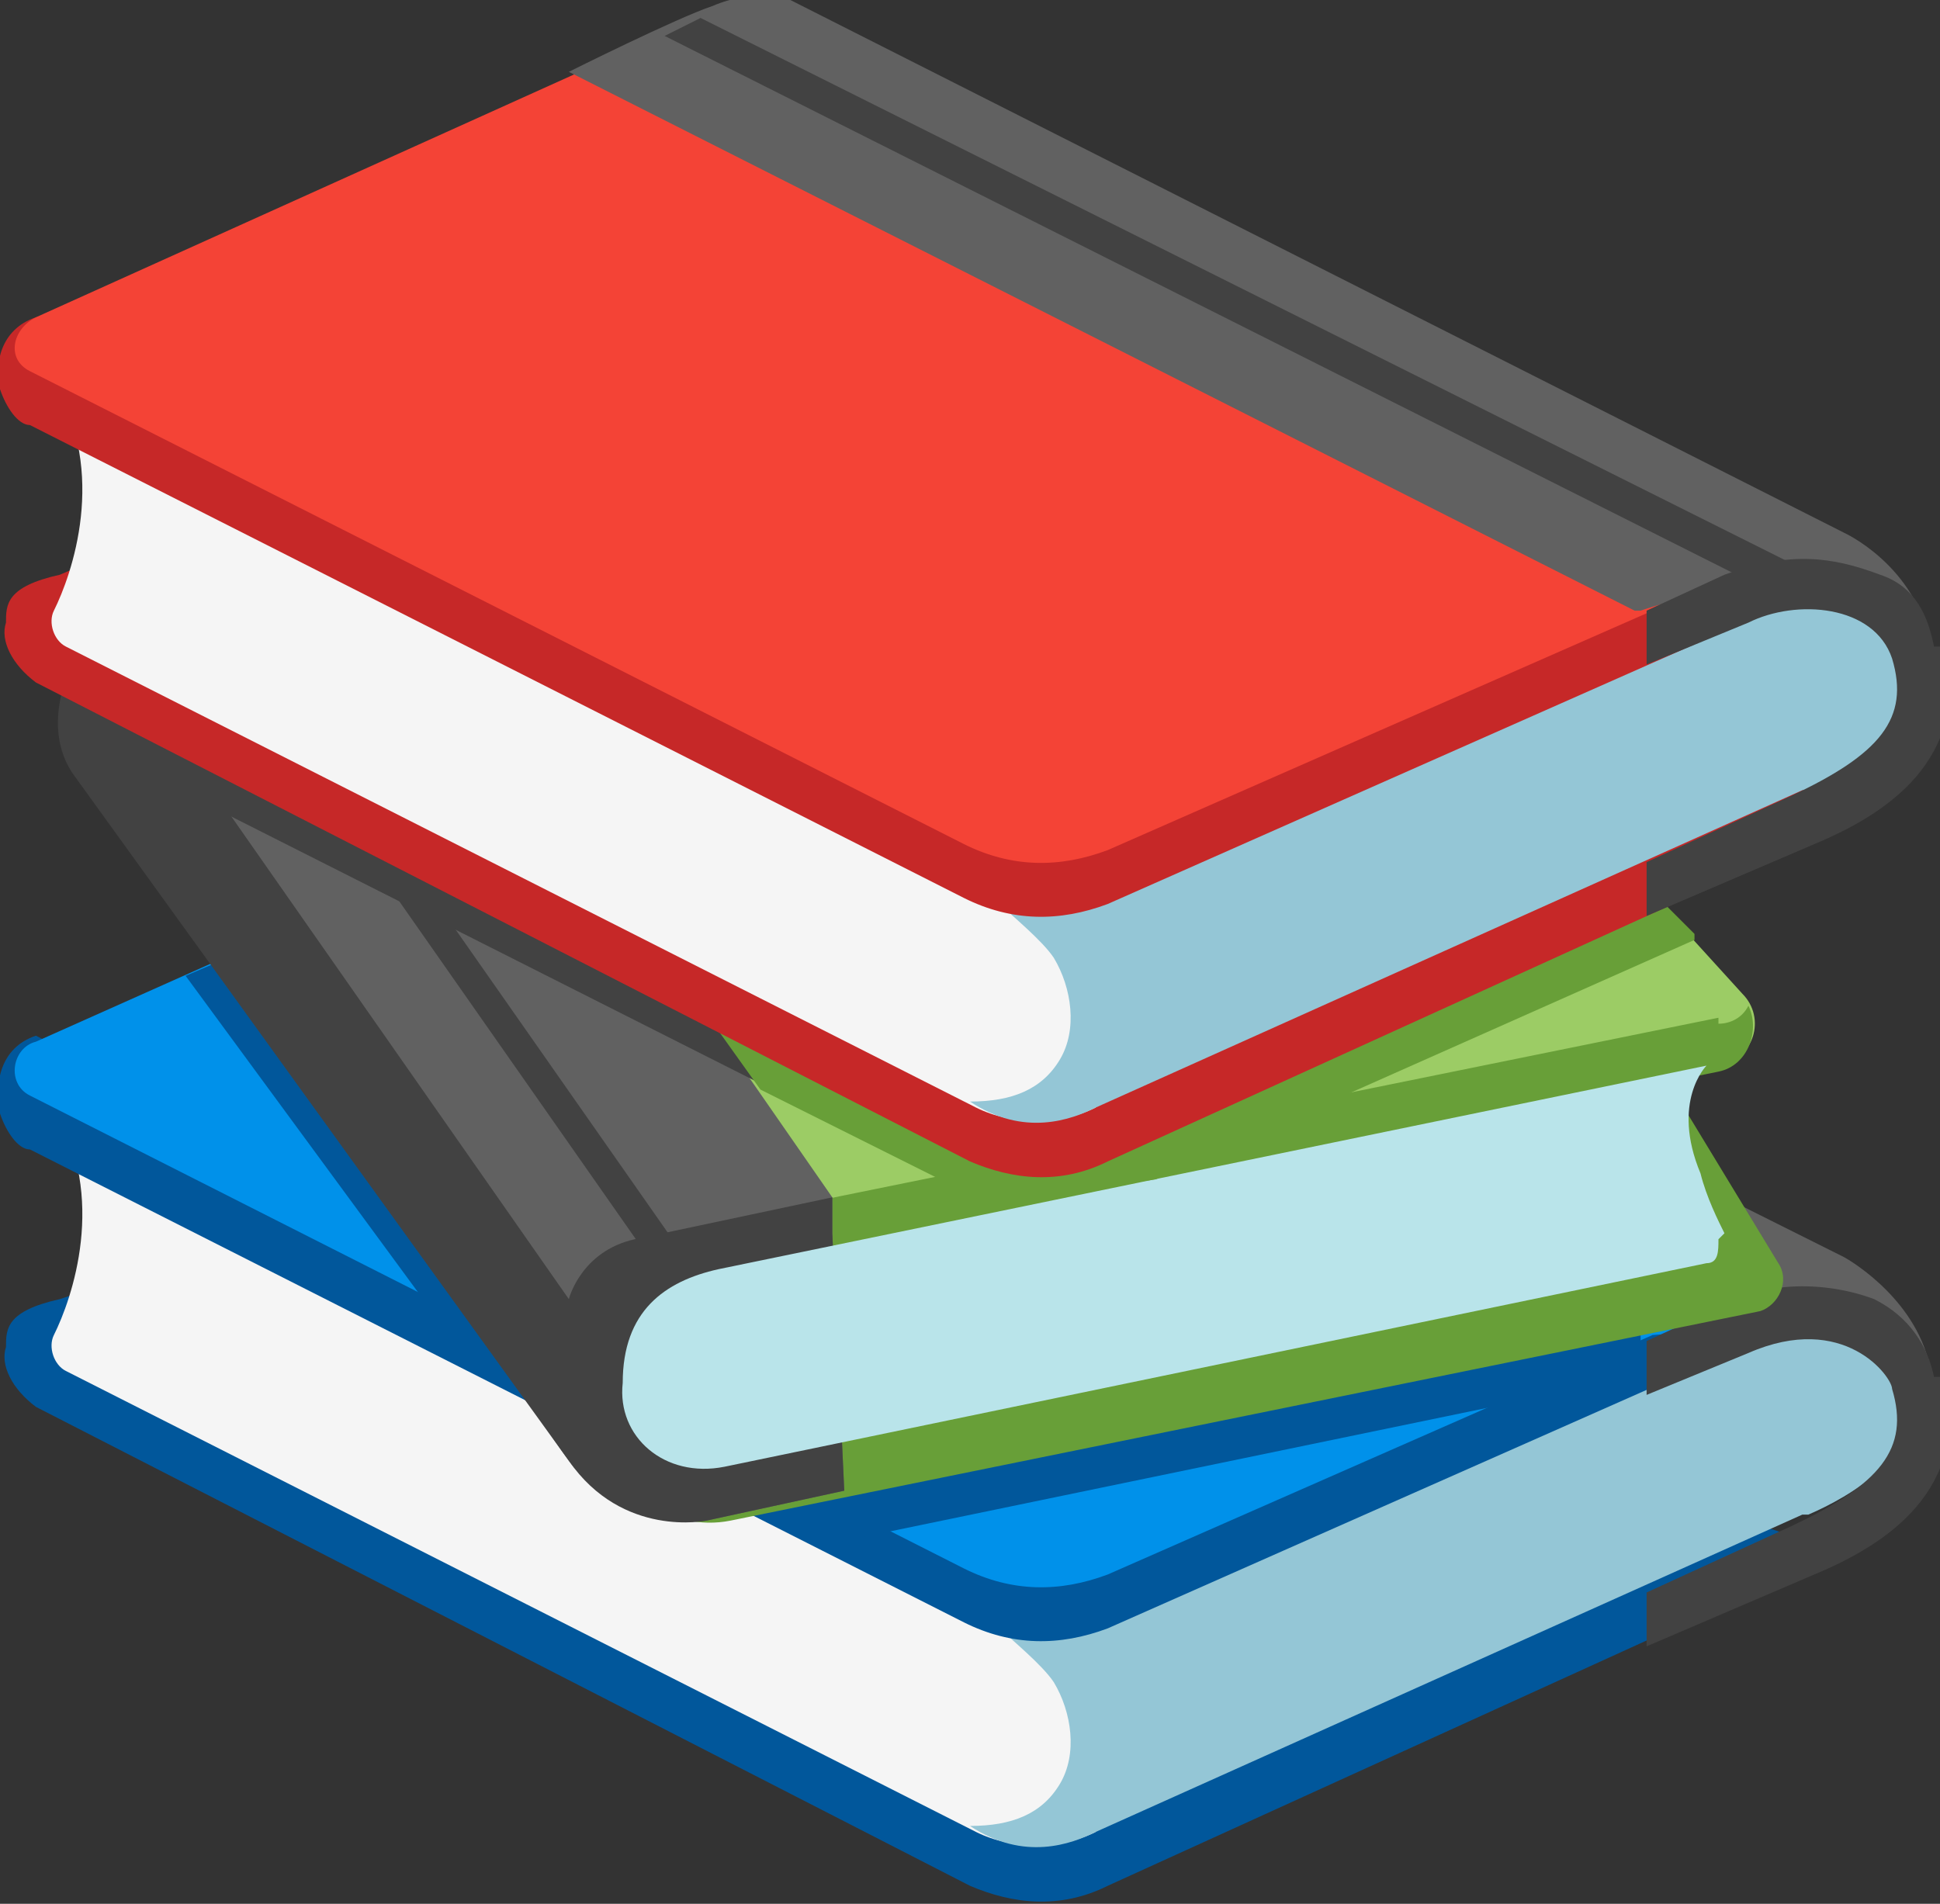 <?xml version="1.0" encoding="UTF-8"?>
<svg xmlns="http://www.w3.org/2000/svg" version="1.1" viewBox="0 0 32.4 31.8">
  <rect x="0" y="0" width="32.4" height="31.8" fill="#333333" stroke="none"/>
  <defs>
    <style>
      .cls-1 {
        fill: #94c6d6;
      }

      .cls-2 {
        fill: #01579b;
      }

      .cls-3 {
        fill: #b9e4ea;
      }

      .cls-4 {
        fill: #f44336;
      }

      .cls-5 {
        fill: #424242;
      }

      .cls-6 {
        fill: #689f38;
      }

      .cls-7 {
        fill: #9ccc65;
      }

      .cls-8 {
        fill: #0091ea;
      }

      .cls-9 {
        fill: #c62828;
      }

      .cls-10 {
        fill: #616161;
      }

      .cls-11 {
        fill: #f5f5f5;
      }
    </style>
  </defs>
  <!-- Generator: Adobe Illustrator 28.6.0, SVG Export Plug-In . SVG Version: 1.2.0 Build 709)  -->
  <g>
    <g id="Layer_1">
      <g>
        <path class="cls-2" d="M30.8,25.9l-12.3,5.6c-.8.4-1.6.3-2.3,0L.6,23.5c-.4-.3-.6-.7-.5-1,0-.3,0-.6.9-.8l1.2-.4,15.6,8.5,11.1-4.5,2,.7Z"/>
        <path class="cls-11" d="M18.3,30.6c-.6.3-1.4.3-2,0L1.1,22.9c-.2-.1-.3-.4-.2-.6.3-.6.9-2.3,0-3.8l17.2,8.3.2,3.8Z"/>
        <path class="cls-1" d="M30.1,25.3l-11.8,5.3c-.4.2-1.2.5-2.1-.1.7,0,1.2-.2,1.5-.7.3-.5.2-1.2-.1-1.7-.2-.3-.7-.7-.9-.9l12.8-5c1.1-.5,2.2.2,2.4,1.1.2,1-1,1.7-1.7,2Z"/>
        <path class="cls-2" d="M30.7,21.8l-12.2,5.4c-.8.3-1.6.3-2.4-.1L.5,19.2c-.2,0-.4-.3-.5-.6-.1-.5,0-1.1.6-1.3l16.9,8.6,11.6-5,1.6.7Z"/>
        <path class="cls-8" d="M31.6,22.6l-1.3-.5-2.7.2-9.1,4c-.8.3-1.6.3-2.4-.1L.5,18.3c-.4-.2-.3-.8.1-.9l11.2-5c.3,0,.6,0,.9.1l16,7.6s2.5,1.7,2.7,2.5Z"/>
        <path class="cls-10" d="M27.4,22.3s1.7-.7,3-.6c1.3,0,1.8,1,1.8,1-.3-1.1-1.4-1.7-1.4-1.7L13.2,12.2c-.1,0-.6-.2-1.3.1-.6.2-2.4,1.1-2.4,1.1l17.8,9Z"/>
        <path class="cls-5" d="M32.3,23c-.1-.5-.4-1-1-1.3-.8-.3-1.8-.3-2.5.1l-1.3.6v.9l1.7-.7c1.6-.7,2.4.4,2.4.6.3,1-.2,1.6-1.7,2.3l-2.4,1.1v.9l2.8-1.2c1.2-.5,2.6-1.4,2.2-3.3Z"/>
        <path class="cls-2" d="M7.8,22.7l-4.7-6.4.7-.3,5.2,7.2-1.3-.4ZM13.8,25.7l-.8-.7,14.4-2.9v.5l-2,.8-11.6,2.4Z"/>
        <path class="cls-7" d="M2.9,10.8l18.2-3,8,8.8c.4.4.2,1.1-.4,1.2l-18.8,3.9L2.9,10.8Z"/>
        <path class="cls-6" d="M28.7,17l-18.7,3.8v.9c0,0,18.7-3.8,18.7-3.8.5-.1.7-.7.5-1.1-.1.2-.3.3-.5.3ZM29.7,21.1c.2.3,0,.7-.3.8l-17.2,3.5c-1,.2-2-.5-2.1-1.5,0-.9.5-1.7,1.4-1.9l16.5-3.7,1.7,2.8Z"/>
        <path class="cls-10" d="M13.9,20l-6.8-9.8-3.9,1c-.9.9-.6,2.4-.6,2.4,0,0,6,9.6,6.9,10.8.9,1.2,2.3,1,2.3,1l2.3-.5-.2-4.3v-.7Z"/>
        <path class="cls-5" d="M13.9,20l-3.3.7c-.9.2-1.1,1-1.1,1L1.6,10.4s-1.1,1.4-.4,2.5l8.3,11.5c.9,1.3,2.3,1,2.3,1l2.3-.5-.2-4.3v-.7Z"/>
        <path class="cls-3" d="M28.7,20.7c0,.2,0,.4-.2.4l-16.4,3.4c-1,.2-1.8-.5-1.7-1.4,0-1.2.7-1.7,1.6-1.9l16.5-3.4s-.6.6-.1,1.8c.1.4.3.8.4,1Z"/>
        <polygon class="cls-5" points="10.9 21.1 3.9 11.1 4.3 10.8 11.3 20.8 10.9 21.1"/>
        <path class="cls-5" d="M11.7,16.7L2.6,12.1l-.4.7,10.5,5.3-1-1.5Z"/>
        <path class="cls-6" d="M28.3,15.6l-.7-.7-10.2,4.7-5.7-2.8,1,1.4,3.8,1.9,2.8-.4,9-4Z"/>
        <path class="cls-9" d="M30.8,13.8l-12.3,5.6c-.8.4-1.6.3-2.3,0L.6,11.4c-.4-.3-.6-.7-.5-1,0-.3,0-.6.9-.8l.7-.3,16,7.8,13-5.4v2Z"/>
        <path class="cls-11" d="M18.3,18.5c-.6.3-1.4.3-2,0L1.1,10.8c-.2-.1-.3-.4-.2-.6.3-.6.9-2.3,0-3.8l16.8,8.5.6,3.5Z"/>
        <path class="cls-1" d="M30.1,13.2l-11.8,5.3c-.4.2-1.2.5-2.1-.1.7,0,1.2-.2,1.5-.7.3-.5.2-1.2-.1-1.7-.2-.3-.7-.7-.9-.9l12.8-5c1.1-.5,2.2.2,2.4,1.1.2,1-1,1.7-1.7,2Z"/>
        <path class="cls-9" d="M30.7,9.7l-12.2,5.4c-.8.3-1.6.3-2.4-.1L.5,7.1c-.2,0-.4-.3-.5-.6-.1-.4,0-1,.6-1.2l14.3-3,15.7,7.4Z"/>
        <path class="cls-4" d="M31.6,10.5l-1.3-.5-2.7.2-9.1,4c-.8.3-1.6.3-2.4-.1L.5,6.2c-.4-.2-.3-.7.1-.9L11.9.2c.3,0,.6,0,.9.1l16,7.6s2.5,1.7,2.7,2.5Z"/>
        <path class="cls-10" d="M27.4,10.2s1.4-.5,2.7-.4c1.3,0,2.1.8,2.1.8-.3-1.2-1.4-1.7-1.4-1.7L13.2,0c-.1,0-.6-.2-1.3.1-.6.2-2.4,1.1-2.4,1.1l17.8,9Z"/>
        <path class="cls-5" d="M29,9.6L11.1.6l.6-.3,18.2,9.1-.9.2Z"/>
        <path class="cls-5" d="M32.3,10.8c-.1-.5-.3-1-.9-1.2-.8-.3-1.5-.4-2.6,0l-1.3.6v.9l1.7-.7c.8-.4,2.1-.3,2.4.6.3,1-.2,1.6-1.7,2.3l-2.4,1.1v.9l2.8-1.2c1.2-.5,2.6-1.4,2.2-3.3Z"/>
      </g>
    </g>
  </g>
</svg>